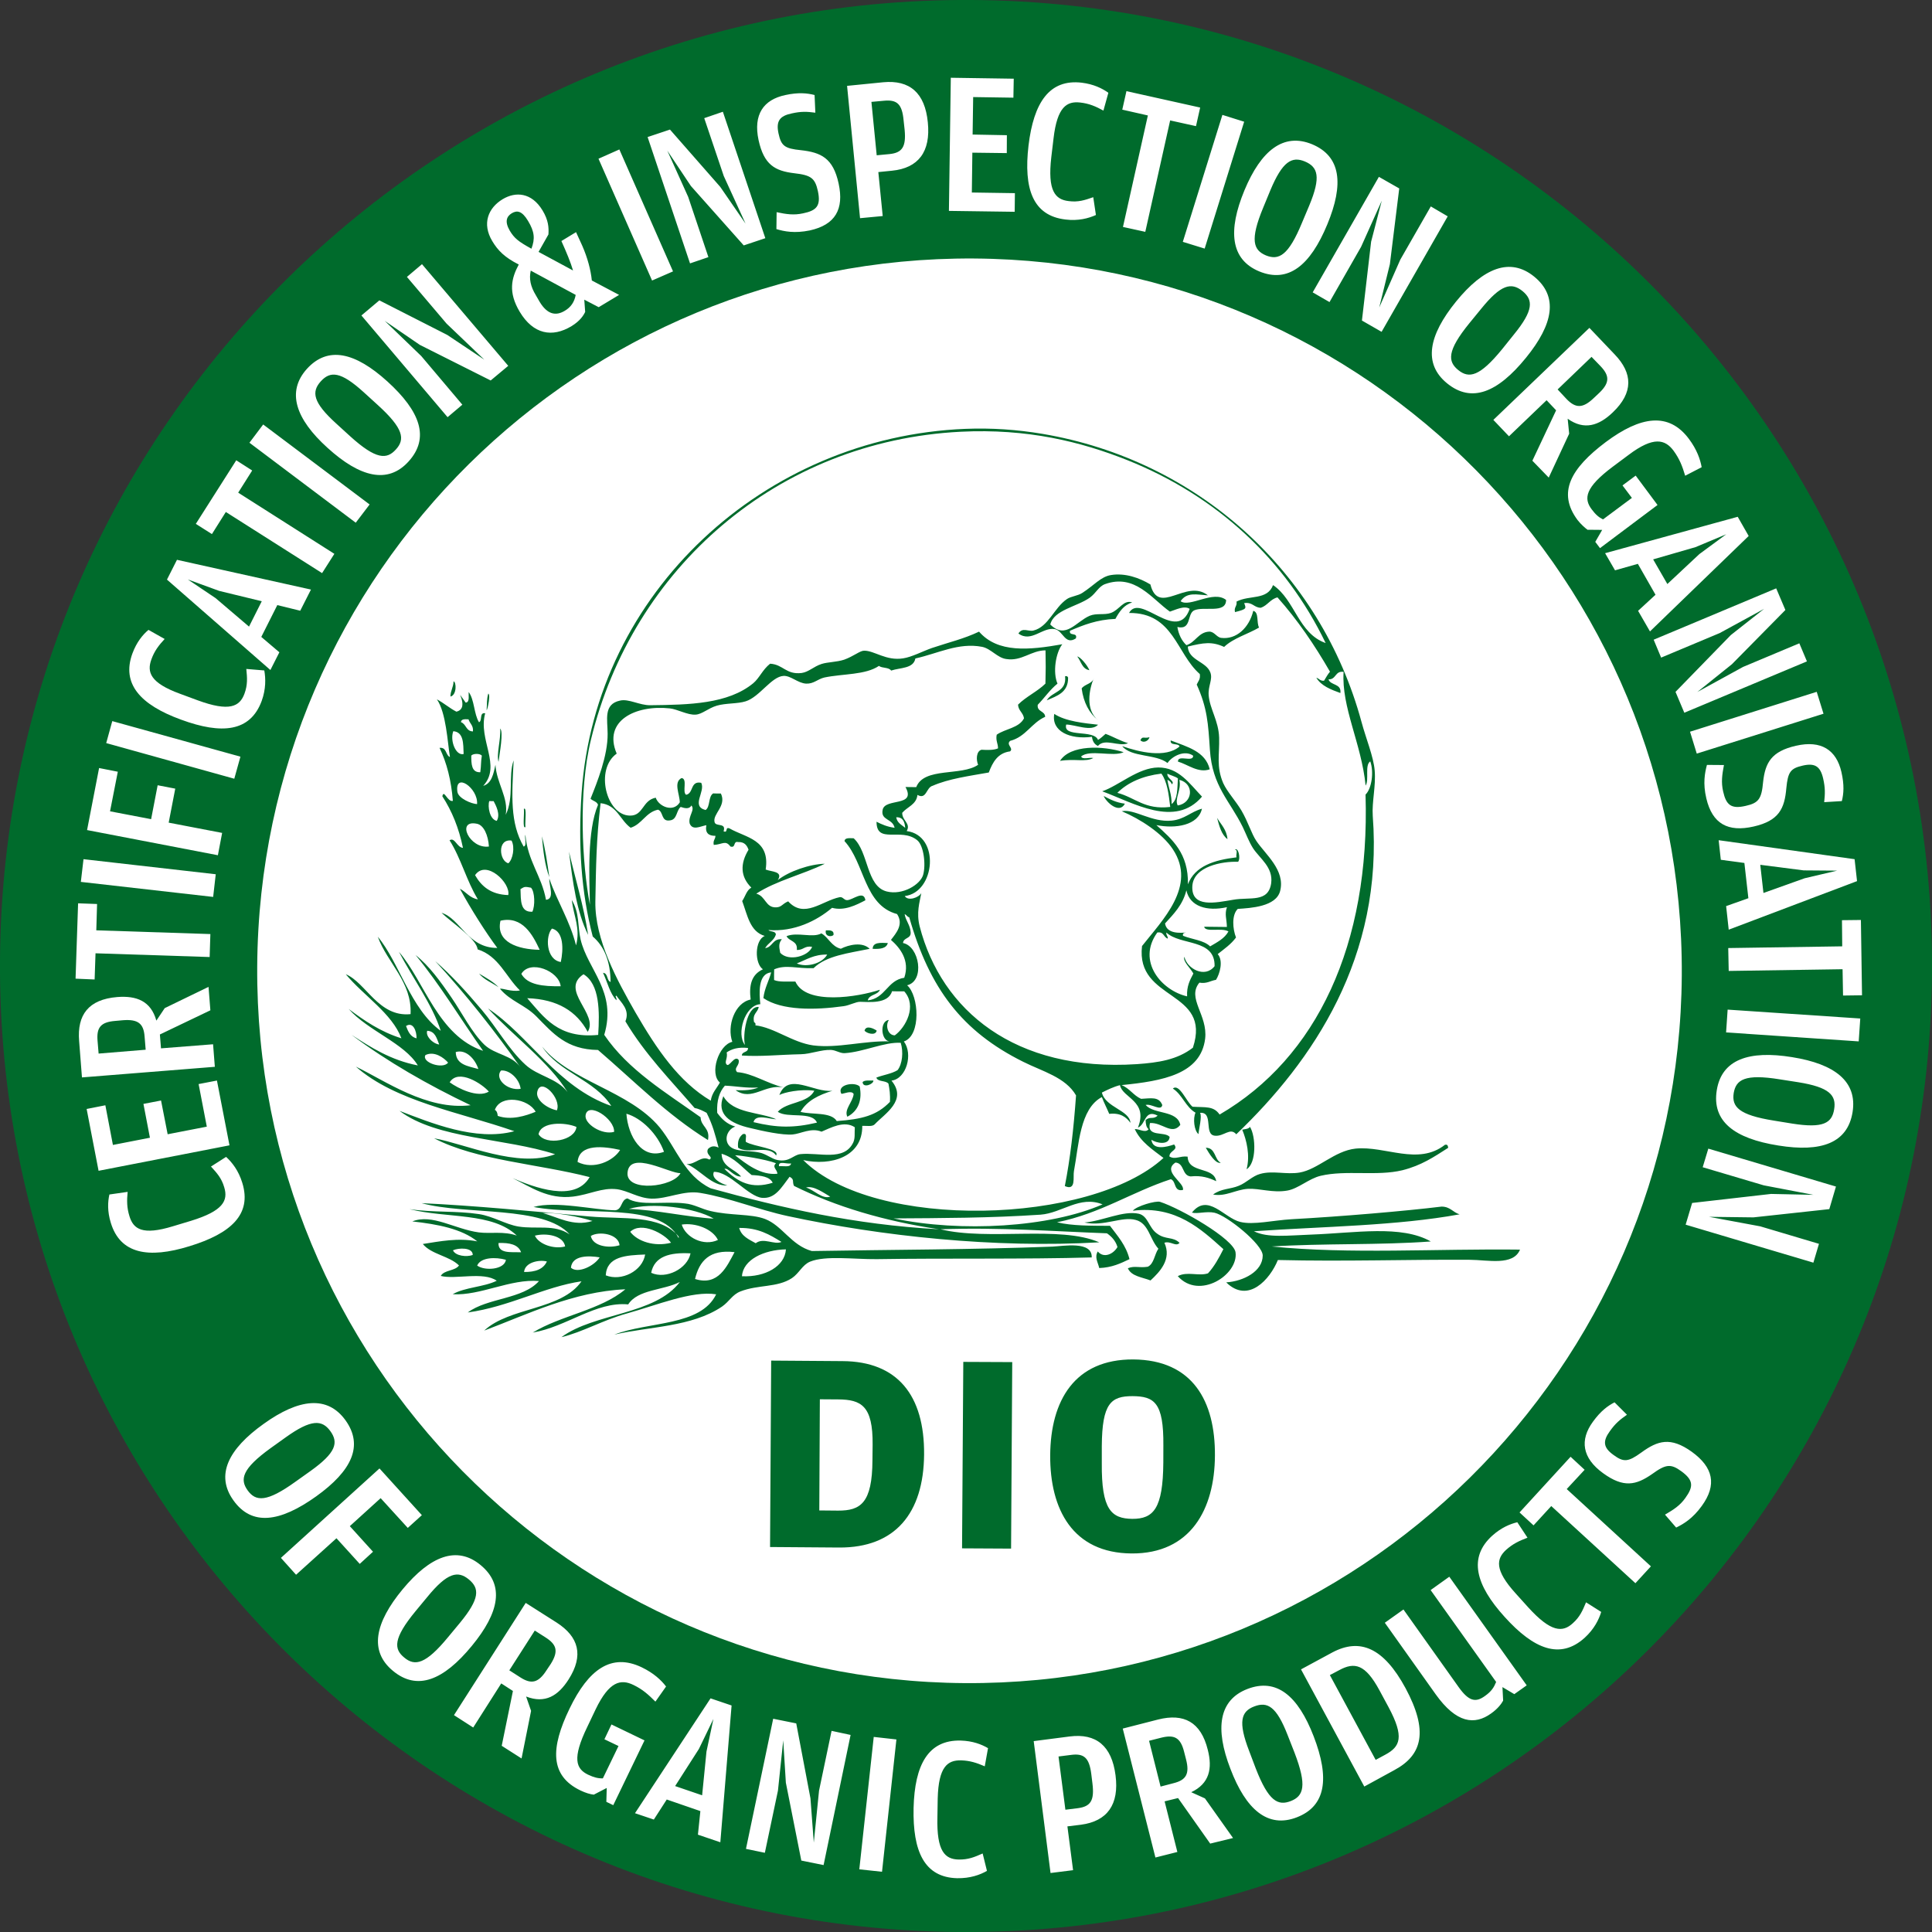 <?xml version="1.0" encoding="UTF-8" standalone="no"?>
<svg width="45px" height="45px" viewBox="0 0 45 45" version="1.1" xmlns="http://www.w3.org/2000/svg" xmlns:xlink="http://www.w3.org/1999/xlink" xmlns:sketch="http://www.bohemiancoding.com/sketch/ns">
    <rect x="0" y="0" width="45" height="45" fill="#333333" stroke="none"/>
    <!-- Generator: Sketch 3.3.3 (12081) - http://www.bohemiancoding.com/sketch -->
    <title>DIO_Certificat</title>
    <desc>Created with Sketch.</desc>
    <defs></defs>
    <g id="Welcome" stroke="none" stroke-width="1" fill="none" fill-rule="evenodd" sketch:type="MSPage">
        <g id="Desktop-HD" sketch:type="MSArtboardGroup" transform="translate(-560, -226)">
            <g id="DIO_Certificat" sketch:type="MSLayerGroup" transform="translate(560, 226)">
                <path d="M45,22.643 C44.921,35.069 34.781,45.08 22.356,45 C9.931,44.921 -0.081,34.783 0,22.358 C0.079,9.93 10.219,-0.081 22.643,0 C35.069,0.079 45.081,10.217 45,22.643" id="Fill-1" fill="#006B2C" sketch:type="MSShapeGroup"></path>
                <path d="M39.172,22.72 C39.112,31.879 31.638,39.26 22.475,39.203 C13.313,39.143 5.933,31.668 5.991,22.508 C6.049,13.344 13.523,5.964 22.687,6.021 C31.849,6.082 39.227,13.557 39.172,22.72" id="Fill-2" fill="#FFFFFF" sketch:type="MSShapeGroup"></path>
                <path d="M15.807,28.838 C15.369,27.978 13.604,28.335 12.427,28.113 C12.939,27.965 13.849,28.185 14.328,28.19 C14.499,28.174 14.456,27.945 14.614,27.913 C14.911,28.097 15.466,27.973 15.953,28.03 C16.164,28.048 16.344,28.162 16.55,28.207 C17.016,28.318 17.488,28.268 17.818,28.392 C18.223,28.547 18.425,29.004 18.909,29.139 C20.739,29.107 22.69,29.107 24.51,29.036 C24.772,29.025 25.444,28.898 25.428,29.288 C23.885,29.333 21.935,29.303 20.42,29.328 C19.885,29.333 19.229,29.239 18.869,29.386 C18.686,29.462 18.616,29.656 18.444,29.771 C18.101,29.995 17.659,29.918 17.246,30.08 C17.057,30.154 16.987,30.315 16.817,30.433 C16.108,30.912 15.113,30.896 14.308,31.086 C15.106,30.777 16.318,30.894 16.681,30.147 C16.121,30.057 15.297,30.4 14.596,30.595 C14.046,30.746 13.563,31.031 13.076,31.145 C13.855,30.574 15.25,30.633 15.835,29.86 C15.454,30.056 14.857,30.03 14.632,30.382 C13.88,30.31 13.196,30.906 12.409,31.038 C13.064,30.638 13.992,30.514 14.565,30.03 C13.348,30.085 12.29,30.612 11.278,30.992 C11.867,30.441 13.076,30.521 13.544,29.844 C12.685,29.969 11.862,30.437 10.896,30.57 C11.351,30.227 12.178,30.265 12.554,29.838 C11.889,29.781 11.192,30.183 10.544,30.145 C10.828,29.981 11.27,29.979 11.57,29.831 C11.261,29.611 10.605,29.807 10.266,29.719 C10.347,29.576 10.599,29.607 10.691,29.475 C10.468,29.253 10.049,29.22 9.848,28.975 C10.241,28.914 10.67,28.826 11.117,28.914 C10.752,28.621 10.194,28.515 9.604,28.449 C10.067,28.265 10.585,28.627 11.153,28.705 C11.429,28.74 11.732,28.672 12.037,28.779 C11.47,28.234 10.415,28.382 9.535,28.163 C10.106,28.247 10.626,28.198 11.158,28.279 C11.485,28.33 11.776,28.518 12.074,28.568 C12.505,28.637 12.906,28.508 13.268,28.751 C12.661,28.073 10.856,28.308 9.82,28.024 C11.028,28.079 12.451,28.216 13.728,28.334 C14.518,28.403 15.371,28.281 15.809,28.803 C15.807,28.813 15.807,28.826 15.807,28.838 L15.807,28.838 Z M14.647,28.159 C15.268,28.177 16.039,28.353 16.623,28.384 C16.189,28.125 15.164,27.997 14.647,28.159 L14.647,28.159 Z M13.8,28.439 C13.477,28.335 12.959,28.239 12.638,28.255 C12.973,28.339 13.347,28.58 13.8,28.439 L13.8,28.439 Z M15.879,28.523 C15.969,28.821 16.387,29.038 16.722,28.881 C16.6,28.625 16.198,28.473 15.879,28.523 L15.879,28.523 Z M14.679,28.691 C14.847,28.915 15.242,29.046 15.63,28.946 C15.481,28.738 14.941,28.441 14.679,28.691 L14.679,28.691 Z M17.602,28.957 C17.786,28.816 18.032,29.003 18.202,28.927 C17.93,28.759 17.662,28.595 17.217,28.601 C17.269,28.795 17.442,28.867 17.602,28.957 L17.602,28.957 Z M13.761,28.788 C13.808,29.028 14.18,29.081 14.431,29.004 C14.407,28.74 13.955,28.669 13.761,28.788 L13.761,28.788 Z M12.458,28.781 C12.552,28.984 12.906,29.103 13.163,29.032 C13.123,28.775 12.714,28.713 12.458,28.781 L12.458,28.781 Z M12.137,29.167 C12.071,28.985 11.866,28.943 11.611,28.952 C11.601,29.206 11.895,29.16 12.137,29.167 L12.137,29.167 Z M17.282,29.726 C17.827,29.752 18.281,29.491 18.306,29.1 C17.791,29.111 17.306,29.341 17.282,29.726 L17.282,29.726 Z M10.55,29.122 C10.61,29.255 10.869,29.283 11.011,29.231 C11.015,29.049 10.678,29.063 10.55,29.122 L10.55,29.122 Z M16.189,29.79 C16.735,29.963 16.935,29.487 17.109,29.165 C16.527,29.095 16.287,29.373 16.189,29.79 L16.189,29.79 Z M15.167,29.646 C15.516,29.806 16.013,29.549 16.084,29.193 C15.602,29.167 15.244,29.261 15.167,29.646 L15.167,29.646 Z M14.109,29.705 C14.475,29.852 14.963,29.607 15.027,29.22 C14.578,29.237 14.135,29.263 14.109,29.705 L14.109,29.705 Z M13.298,29.527 C13.458,29.676 13.847,29.483 13.968,29.286 C13.714,29.245 13.327,29.233 13.298,29.527 L13.298,29.527 Z M11.114,29.478 C11.293,29.607 11.75,29.574 11.784,29.343 C11.546,29.276 11.196,29.282 11.114,29.478 L11.114,29.478 Z M12.207,29.627 C12.466,29.63 12.655,29.564 12.738,29.382 C12.56,29.335 12.225,29.4 12.207,29.627 L12.207,29.627 Z M13.74,21.072 C13.727,20.433 13.671,19.353 13.929,18.746 C13.904,18.667 13.808,18.658 13.755,18.604 C13.91,18.217 14.157,17.604 14.153,17.091 C14.152,16.764 14.05,16.401 14.442,16.318 C14.644,16.27 14.897,16.43 15.147,16.426 C16.056,16.416 16.956,16.397 17.543,15.915 C17.688,15.795 17.76,15.599 17.937,15.459 C18.241,15.475 18.308,15.72 18.673,15.675 C18.837,15.652 18.95,15.525 19.136,15.465 C19.278,15.419 19.492,15.422 19.663,15.365 C19.883,15.285 20.031,15.156 20.124,15.156 C20.363,15.15 20.637,15.399 21.037,15.334 C21.239,15.304 21.499,15.165 21.71,15.092 C22.111,14.957 22.446,14.882 22.804,14.712 C23.239,15.213 23.967,15.144 24.743,15.006 C24.588,15.205 24.518,15.665 24.631,15.923 C24.455,16.064 24.327,16.256 24.171,16.416 C24.148,16.584 24.338,16.552 24.344,16.696 C24.024,16.838 23.893,17.162 23.529,17.256 C23.423,17.345 23.618,17.427 23.526,17.501 C23.24,17.539 23.121,17.753 23.031,17.993 C22.572,18.075 22.097,18.138 21.724,18.302 C21.57,18.339 21.583,18.635 21.369,18.515 C21.345,18.742 21.133,18.791 21.014,18.932 C21.013,19.12 21.221,19.177 21.119,19.357 C21.905,19.46 21.786,20.785 21.074,20.871 C21.147,20.996 21.403,20.908 21.459,20.801 C21.419,21.019 21.34,21.256 21.421,21.578 C21.927,23.53 23.636,24.972 26.479,24.786 C26.978,24.751 27.42,24.685 27.785,24.403 C28.231,23.051 26.447,23.327 26.6,22.035 C27.072,21.433 27.883,20.64 27.32,19.784 C27.072,19.407 26.557,19.075 26.128,18.895 C26.424,18.835 26.818,19.158 27.288,19.114 C27.591,19.085 27.736,18.908 27.996,18.836 C27.91,19.224 27.382,19.308 26.934,19.218 C27.306,19.552 27.685,19.878 27.669,20.597 C27.832,20.172 28.276,20.032 28.801,19.969 C28.781,19.918 28.843,19.787 28.762,19.792 C28.839,19.721 28.904,19.991 28.838,20.073 C28.467,20.058 27.803,20.18 27.772,20.634 C27.74,21.159 28.32,21.024 28.724,20.957 C29.116,20.888 29.54,21.03 29.608,20.573 C29.658,20.2 29.346,20 29.187,19.759 C29.093,19.613 29.027,19.432 28.946,19.263 C28.64,18.642 28.238,18.32 28.181,17.465 C28.141,16.852 28.12,16.49 27.874,15.945 C27.905,15.87 27.965,15.823 27.946,15.7 C27.398,15.222 27.335,14.269 26.298,14.277 C26.557,13.795 27.421,15.004 27.71,14.182 C27.586,14.094 27.366,14.211 27.249,14.246 C26.826,13.946 26.434,13.356 25.739,13.605 C25.588,13.66 25.534,13.811 25.383,13.921 C25.084,14.133 24.545,14.205 24.463,14.546 C24.823,14.903 25.063,14.477 25.382,14.342 C25.539,14.277 25.725,14.33 25.876,14.276 C26.077,14.203 26.169,13.962 26.372,14.032 C26.172,14.092 26.071,14.249 25.98,14.415 C25.549,14.432 25.231,14.559 24.923,14.691 C24.89,14.826 25.109,14.718 25.059,14.87 C24.804,15.033 24.766,14.695 24.569,14.653 C24.285,14.599 24.021,14.976 23.721,14.756 C23.815,14.601 23.953,14.718 24.072,14.686 C24.42,14.601 24.551,14.156 24.854,13.951 C24.945,13.89 25.107,13.877 25.206,13.812 C25.479,13.638 25.639,13.431 25.878,13.394 C26.208,13.341 26.536,13.458 26.795,13.613 C26.986,14.363 27.625,13.467 28.135,13.867 C27.874,13.851 27.648,13.782 27.498,14.003 C27.71,14.159 28.261,13.738 28.558,13.974 C28.558,14.303 28.04,14.113 27.813,14.217 C27.642,14.303 27.759,14.681 27.423,14.604 C27.455,14.784 27.523,14.921 27.633,15.027 C27.845,14.964 27.913,14.724 28.163,14.712 C28.282,14.707 28.337,14.843 28.442,14.857 C28.795,14.903 29.096,14.622 29.191,14.227 C29.329,14.262 29.262,14.502 29.326,14.617 C29.064,14.771 28.728,14.862 28.512,15.068 C28.227,14.937 28.033,14.97 27.666,15.06 C27.682,15.383 28.099,15.406 28.192,15.665 C28.251,15.825 28.136,15.976 28.152,16.193 C28.177,16.511 28.384,16.788 28.396,17.182 C28.407,17.579 28.325,17.853 28.491,18.241 C28.585,18.446 28.783,18.656 28.914,18.876 C29.068,19.137 29.15,19.421 29.262,19.586 C29.47,19.898 29.941,20.267 29.817,20.752 C29.724,21.12 29.129,21.15 28.83,21.17 C28.683,21.314 28.712,21.642 28.789,21.836 C28.674,21.994 28.513,22.103 28.363,22.223 C28.499,22.378 28.411,22.684 28.323,22.822 C28.19,22.844 28.111,22.917 27.936,22.888 C27.636,23.25 28.136,23.641 28.07,24.194 C27.968,25.016 27.092,25.179 26.123,25.274 C26.308,25.347 26.4,25.515 26.578,25.594 C26.814,25.582 26.993,25.536 27.072,25.739 C27.043,25.892 26.822,25.699 26.684,25.737 C26.88,25.962 27.419,25.854 27.492,26.201 C27.293,26.451 27.069,26.137 26.785,26.158 C26.704,26.497 27.124,26.342 27.243,26.48 C27.231,26.685 26.932,26.625 26.818,26.547 C26.851,26.801 27.17,26.717 27.347,26.657 C27.46,26.79 27.23,26.799 27.239,26.938 C27.379,27.017 27.477,26.918 27.662,26.94 C27.674,27.34 28.271,27.161 28.328,27.512 C28.168,27.438 27.995,27.373 27.731,27.401 C27.526,27.379 27.591,27.094 27.379,27.078 C27.056,27.289 27.607,27.552 27.552,27.717 C27.331,27.76 27.403,27.515 27.271,27.466 C26.356,27.766 25.635,28.265 24.62,28.469 C24.973,28.555 25.418,28.549 25.854,28.552 C26.029,28.787 26.226,29.001 26.308,29.328 C26.102,29.426 25.898,29.525 25.603,29.535 C25.574,29.402 25.489,29.288 25.569,29.149 C25.711,29.317 25.934,29.209 26.028,29.046 C25.985,28.901 25.893,28.803 25.783,28.726 C24.556,28.682 23.295,28.583 21.906,28.632 C23.021,28.906 24.68,28.537 25.604,28.936 C23.161,29.077 20.536,28.795 18.349,28.325 C17.664,28.177 17,27.9 16.309,27.785 C15.924,27.72 15.553,27.925 15.178,27.919 C14.868,27.908 14.636,27.736 14.369,27.699 C14.014,27.658 13.748,27.821 13.346,27.871 C12.763,27.94 12.362,27.647 11.939,27.441 C12.432,27.652 13.387,28.019 13.734,27.417 C12.534,27.107 11.101,27.029 10.111,26.513 C10.842,26.644 12.061,27.216 12.929,26.884 C11.764,26.504 10.181,26.535 9.305,25.874 C10.026,26.148 11.077,26.591 11.98,26.348 C10.693,25.9 9.208,25.654 8.289,24.844 C8.969,25.17 9.939,25.868 10.961,25.743 C9.967,25.269 9.028,24.731 8.187,24.103 C8.643,24.398 9.101,24.693 9.732,24.816 C9.421,24.299 8.569,24.008 8.122,23.501 C8.486,23.773 8.86,24.031 9.349,24.184 C9.134,23.606 8.465,23.188 8.054,22.692 C8.524,22.885 8.817,23.698 9.563,23.621 C9.599,22.871 9.022,22.431 8.799,21.818 C9.293,22.405 9.567,23.509 10.266,24.01 C10.074,23.407 9.607,22.771 9.292,22.17 C9.886,22.857 10.201,24.124 11.252,24.476 C10.726,23.732 10.253,22.939 9.68,22.245 C9.993,22.493 10.254,22.852 10.517,23.237 C10.756,23.584 10.99,24.054 11.285,24.336 C11.536,24.571 11.927,24.569 12.128,24.868 C11.571,24.075 10.846,23.15 10.137,22.386 C10.512,22.71 10.865,23.102 11.221,23.522 C11.563,23.925 11.851,24.446 12.238,24.799 C12.532,25.069 12.967,25.107 13.219,25.437 C12.793,24.742 11.964,24.137 11.366,23.489 C12.316,24.112 12.979,25.322 14.238,25.76 C13.851,25.152 13.02,24.979 12.627,24.377 C13.294,25.203 14.648,25.396 15.367,26.261 C15.766,26.756 15.935,27.379 16.553,27.678 C18.19,28.128 19.884,28.525 21.871,28.632 C20.591,28.441 19.468,28.105 18.494,27.622 C18.445,27.519 18.513,27.473 18.391,27.409 C18.2,27.658 18.059,27.926 17.75,27.9 C17.427,27.87 16.992,27.286 16.628,27.295 C16.558,27.447 16.788,27.568 16.942,27.611 C16.576,27.634 16.318,27.247 15.993,27.113 C16.203,27.128 16.333,26.903 16.522,27.009 C16.632,26.95 16.424,26.901 16.49,26.763 C16.558,26.694 16.633,26.681 16.737,26.73 C16.652,26.407 16.604,26.214 16.459,25.92 C16.371,25.874 16.287,25.827 16.179,25.808 C15.621,25.16 15.02,24.55 14.567,23.789 C14.677,23.516 14.469,23.359 14.357,23.191 C14.311,23.207 14.375,23.237 14.357,23.297 C14.203,23.137 14.149,22.876 14.046,22.659 C14.168,22.668 14.124,22.837 14.222,22.872 C14.217,22.391 14.074,22.041 13.806,21.813 C13.539,20.789 13.462,19.685 13.547,18.466 C13.87,13.798 17.803,10.178 22.483,9.989 C23.101,9.964 23.696,10.007 24.279,10.105 C27.885,10.714 30.761,13.308 31.712,16.815 C31.816,17.202 31.993,17.625 32.019,17.946 C32.05,18.307 31.952,18.675 31.974,19.002 C32.226,22.297 30.581,24.712 28.795,26.42 C28.654,26.251 28.507,26.475 28.298,26.453 C28.03,26.43 28.276,25.895 27.951,25.92 C28.003,26.001 27.922,26.301 27.915,26.415 C27.813,26.337 27.783,26.047 27.846,25.917 C27.615,25.784 27.539,25.496 27.318,25.355 C27.469,25.225 27.636,25.667 27.777,25.778 C28.077,25.797 28.267,25.755 28.407,25.96 C30.672,24.639 31.914,22.002 31.806,18.507 C31.948,18.372 32.006,17.984 31.916,17.734 C31.782,17.823 31.895,18.163 31.808,18.298 C31.711,17.316 31.241,16.475 31.295,15.649 C31.092,15.619 31.125,15.833 30.943,15.823 C30.988,15.971 31.25,15.914 31.22,16.142 C30.998,16.061 30.774,15.976 30.66,15.786 C30.725,15.803 30.746,15.863 30.839,15.856 C30.883,15.786 30.922,15.71 30.978,15.645 C30.619,15.022 30.218,14.433 29.755,13.914 C29.588,13.955 29.521,14.105 29.367,14.156 C29.206,14.154 29.176,14.018 28.979,14.048 C29.026,14.171 29.049,14.186 28.765,14.257 C28.738,14.138 28.819,14.123 28.801,14.012 C29.104,13.853 29.515,13.987 29.652,13.628 C30.166,13.975 30.238,14.753 30.877,14.978 C29.943,13.037 28.333,11.544 26.251,10.715 C25.177,10.289 23.934,9.978 22.375,10.056 C18.109,10.272 14.731,13.235 13.764,17.23 C13.467,18.446 13.557,20.118 13.74,21.072 L13.74,21.072 Z M23.439,15.35 C23.233,15.325 23.08,15.107 22.875,15.066 C22.325,14.96 21.848,15.221 21.321,15.337 C21.275,15.578 20.968,15.547 20.756,15.619 C20.702,15.537 20.546,15.569 20.472,15.51 C20.157,15.724 19.636,15.69 19.202,15.78 C19.037,15.82 18.955,15.93 18.777,15.923 C18.586,15.914 18.419,15.735 18.251,15.743 C17.968,15.757 17.692,16.234 17.368,16.335 C17.181,16.395 16.905,16.375 16.697,16.436 C16.492,16.496 16.355,16.637 16.202,16.645 C16.015,16.658 15.781,16.519 15.602,16.5 C14.804,16.413 14.038,16.788 14.364,17.553 C13.851,17.917 14.12,18.99 14.671,18.997 C14.99,19.003 14.956,18.641 15.273,18.58 C15.346,18.791 15.687,18.93 15.834,18.687 C15.83,18.494 15.682,18.217 15.876,18.122 C16.021,18.143 15.884,18.442 15.98,18.512 C16.16,18.48 16.072,18.181 16.333,18.233 C16.436,18.443 16.085,18.776 16.434,18.867 C16.546,18.794 16.494,18.551 16.611,18.48 C16.672,18.483 16.731,18.483 16.791,18.483 C16.93,18.774 16.592,18.957 16.644,19.15 C16.672,19.263 16.923,19.154 16.853,19.362 C16.967,19.411 16.878,19.249 16.993,19.296 C17.375,19.515 17.941,19.551 17.834,20.253 C17.965,20.308 18.249,20.29 18.116,20.499 C18.379,20.292 18.864,20.126 19.21,20.119 C18.699,20.37 18.081,20.511 17.615,20.815 C17.836,20.872 17.827,21.143 18.077,21.134 C18.208,21.13 18.215,21.055 18.358,20.994 C18.733,21.405 19.143,20.983 19.557,20.897 C19.634,20.883 19.659,20.97 19.733,20.966 C19.86,20.965 20.12,20.723 20.157,20.969 C19.945,21.079 19.667,21.223 19.38,21.145 C19.024,21.448 18.494,21.71 17.897,21.662 C17.94,21.71 18.068,21.678 18.071,21.769 C18.027,21.911 17.891,21.963 17.821,22.084 C17.998,22.061 17.993,21.857 18.211,21.877 C18.133,21.971 18.144,22.051 18.173,22.193 C18.367,22.402 18.832,22.275 18.916,22.054 C18.738,22.02 18.714,22.136 18.559,22.125 C18.586,21.911 18.38,21.93 18.32,21.805 C18.576,21.702 18.928,21.854 19.132,21.74 C19.303,21.838 19.365,22.046 19.585,22.098 C19.769,22.004 20.09,21.931 20.256,22.1 C19.769,22.201 19.245,22.258 18.95,22.55 C18.563,22.566 18.309,22.459 18.032,22.578 C18.03,22.661 18.028,22.745 18.03,22.827 C18.149,22.88 18.353,22.857 18.526,22.863 C18.774,23.421 19.991,23.221 20.495,23.053 C20.444,23.183 20.247,23.155 20.211,23.301 C20.624,23.256 20.664,22.832 21.062,22.774 C21.201,22.369 20.957,22.071 20.752,21.892 C20.87,21.738 21.055,21.532 20.894,21.29 C20.122,21.084 20.142,20.102 19.671,19.592 C19.677,19.504 19.793,19.525 19.884,19.525 C20.235,19.849 20.175,20.642 20.653,20.764 C21.022,20.858 21.434,20.605 21.501,20.38 C21.57,20.14 21.516,19.69 21.361,19.568 C20.984,19.265 20.416,19.673 20.416,19.14 C20.54,19.203 20.67,19.259 20.837,19.281 C20.791,19.06 20.505,19.112 20.559,18.86 C20.617,18.581 21.349,18.801 21.09,18.331 C21.173,18.332 21.255,18.332 21.341,18.334 C21.523,17.861 22.396,18.083 22.782,17.813 C22.734,17.7 22.736,17.498 22.861,17.463 C23.002,17.471 23.145,17.475 23.246,17.431 C23.246,17.314 23.189,17.256 23.215,17.113 C23.411,16.974 23.735,16.958 23.851,16.731 C23.831,16.597 23.72,16.555 23.712,16.413 C23.9,16.224 24.159,16.11 24.35,15.923 C24.359,15.598 24.358,15.477 24.352,15.148 C24.015,15.149 23.799,15.407 23.439,15.35 L23.439,15.35 Z M13.867,21.002 C13.854,21.887 14.374,22.836 14.802,23.584 C15.297,24.438 15.811,25.196 16.555,25.637 C16.582,25.455 16.693,25.35 16.768,25.215 C16.52,25.007 16.737,24.337 17.057,24.266 C16.927,23.904 17.109,23.358 17.484,23.281 C17.445,22.961 17.494,22.703 17.77,22.577 C17.572,22.443 17.576,21.895 17.813,21.8 C17.466,21.699 17.409,21.314 17.287,20.987 C17.36,20.881 17.388,20.736 17.5,20.674 C17.244,20.421 17.236,20.118 17.435,19.792 C17.398,19.688 17.339,19.607 17.191,19.613 C17.071,19.584 17.146,19.758 17.013,19.717 C16.898,19.56 16.829,19.669 16.625,19.68 C16.602,19.572 16.664,19.549 16.664,19.468 C16.506,19.47 16.419,19.404 16.452,19.22 C16.306,19.248 16.132,19.35 16.064,19.181 C16.023,19.006 16.197,18.866 16.104,18.761 C16.055,18.854 15.944,18.826 15.855,18.795 C15.751,18.874 15.776,19.088 15.608,19.108 C15.392,19.146 15.459,18.905 15.326,18.859 C15.039,18.92 14.956,19.196 14.689,19.28 C14.442,19.104 14.374,18.749 13.989,18.708 C13.887,19.556 13.883,20.172 13.867,21.002 L13.867,21.002 Z M21.084,19.282 C21.071,19.142 21.034,19.031 20.875,19.036 C20.895,19.167 21.002,19.212 21.084,19.282 L21.084,19.282 Z M27.555,21.796 C27.762,21.881 28.04,21.898 28.186,22.043 C28.348,21.947 28.521,21.862 28.613,21.695 C28.453,21.599 28.075,21.726 28.047,21.585 C28.226,21.588 28.4,21.589 28.577,21.591 C28.573,21.404 28.519,21.296 28.578,21.13 C28.114,21.233 27.714,21.116 27.633,20.737 C27.549,21.079 27.335,21.29 27.136,21.509 C27.177,21.763 27.506,21.727 27.625,21.722 C27.58,21.73 27.541,21.734 27.555,21.796 L27.555,21.796 Z M21.211,21.718 C21.221,21.87 21.043,21.832 21.033,21.965 C21.413,22.038 21.55,22.847 21.129,22.949 C21.405,23.19 21.459,24.121 21.053,24.258 C21.271,24.549 21.114,25.127 20.764,25.17 C21.144,25.628 20.607,25.939 20.371,26.19 C20.314,26.246 20.191,26.22 20.084,26.223 C20.092,26.952 19.343,27.163 18.709,27.021 C20.366,28.676 25.407,28.525 27.1,26.971 C26.847,26.776 26.573,26.603 26.431,26.299 C26.528,26.289 26.682,26.4 26.753,26.301 C26.699,26.259 26.687,26.182 26.683,26.088 C26.79,25.995 26.858,26.083 26.964,25.985 C26.655,25.827 26.692,26.193 26.504,26.264 C26.753,25.643 26.144,25.575 26.086,25.275 C25.93,25.316 25.797,25.383 25.665,25.448 C25.749,25.797 26.312,25.858 26.33,26.153 C26.232,26.019 26.097,25.915 25.836,25.944 C25.782,25.814 25.714,25.686 25.664,25.553 C25.149,25.827 25.128,26.674 25.014,27.278 C24.988,27.414 25.071,27.745 24.802,27.626 C24.928,26.981 25.006,26.31 25.063,25.514 C24.818,25.09 24.278,24.955 23.832,24.731 C22.408,24.023 21.651,23.025 21.178,21.366 C21.127,21.355 21.116,21.306 21.071,21.293 C21.098,21.454 21.201,21.542 21.211,21.718 L21.211,21.718 Z M28.29,22.504 C28.304,21.857 27.492,22.03 27.167,21.72 C27.157,21.788 27.206,21.799 27.2,21.862 C27.1,21.834 27.112,21.694 26.956,21.72 C26.47,22.389 27.055,23.072 27.65,23.207 C27.637,22.971 27.718,22.823 27.796,22.676 C27.736,22.557 27.542,22.391 27.587,22.286 C27.648,22.565 28.066,22.793 28.29,22.504 L28.29,22.504 Z M18.559,22.44 C18.781,22.542 19.151,22.446 19.267,22.234 C18.96,22.227 18.779,22.356 18.559,22.44 L18.559,22.44 Z M17.709,23.389 C17.345,23.412 17.146,24.092 17.352,24.338 C17.293,24.132 17.389,23.424 17.672,23.454 C17.649,23.588 17.52,23.606 17.564,23.81 C17.592,23.82 17.606,23.842 17.594,23.882 C18.039,23.935 18.456,24.281 18.939,24.349 C19.515,24.423 20.122,24.235 20.736,24.256 C20.518,24.264 20.48,23.779 20.703,23.757 C20.615,23.891 20.682,24.116 20.842,24.115 C21.098,23.929 21.365,23.429 21.061,23.09 C20.967,23.093 20.869,23.09 20.777,23.088 C20.687,23.397 20.215,23.334 20.038,23.334 C19.937,23.33 19.785,23.419 19.647,23.436 C18.977,23.53 18.207,23.538 17.781,23.248 C17.807,23.015 17.908,22.855 17.962,22.648 C17.652,22.679 17.683,23.127 17.709,23.389 L17.709,23.389 Z M9.457,23.898 C9.506,24.026 9.558,24.15 9.702,24.185 C9.707,24.015 9.62,23.79 9.457,23.898 L9.457,23.898 Z M10.23,24.329 C10.171,24.188 10.14,24.019 9.951,24.009 C9.907,24.124 10.066,24.304 10.23,24.329 L10.23,24.329 Z M17.134,25.393 C17.336,25.401 17.525,25.391 17.662,25.33 C17.368,25.347 17.151,25.298 16.884,25.287 C16.758,25.429 16.69,25.631 16.705,25.92 C16.809,26.063 16.933,26.185 17.127,26.24 C16.981,26.288 16.874,26.467 16.947,26.629 C17.054,26.85 17.393,26.782 17.688,26.845 C17.842,26.874 17.973,26.993 18.108,27.019 C18.387,27.075 18.474,26.901 18.641,26.882 C19.07,26.835 19.663,27.06 19.875,26.608 C19.921,26.502 19.901,26.408 19.91,26.256 C19.663,26.091 19.345,26.271 19.135,26.359 C18.894,26.259 18.65,26.408 18.464,26.424 C18.227,26.445 17.764,26.345 17.478,26.275 C17.001,26.168 16.682,25.954 16.848,25.532 C17.071,25.941 17.704,25.899 18.081,26.07 C17.924,26.068 17.597,25.936 17.551,26.137 C18.104,26.271 18.486,26.275 19.029,26.148 C18.911,25.875 18.342,26.055 18.116,25.896 C18.326,25.658 18.817,25.703 18.967,25.405 C18.641,25.36 18.26,25.445 18.153,25.504 C18.361,24.963 18.952,25.457 19.389,25.406 C19.074,25.502 18.793,25.637 18.646,25.898 C18.924,25.968 19.357,25.895 19.49,26.112 C20.076,26.068 20.417,25.986 20.728,25.665 C20.739,25.494 20.718,25.367 20.694,25.241 C20.632,25.16 20.444,25.205 20.412,25.099 C20.575,25.036 20.769,25.011 20.907,24.925 C21.017,24.783 21.046,24.504 20.98,24.289 C20.6,24.266 20.11,24.504 19.674,24.53 C19.566,24.536 19.478,24.463 19.359,24.455 C19.131,24.444 18.885,24.551 18.654,24.555 C18.153,24.566 17.704,24.615 17.279,24.585 C17.282,24.483 17.429,24.522 17.422,24.409 C17.195,24.385 17.046,24.431 16.926,24.512 C16.955,24.647 16.868,24.737 16.923,24.791 C16.977,24.878 17.111,24.563 17.205,24.688 C17.233,24.827 17.078,24.87 17.169,24.972 C17.533,24.999 17.862,25.236 18.26,25.331 C17.815,25.237 17.517,25.662 17.134,25.393 L17.134,25.393 Z M10.615,24.504 C10.622,24.804 10.904,24.831 11.142,24.9 C11.073,24.683 10.865,24.431 10.615,24.504 L10.615,24.504 Z M9.91,24.574 C9.809,24.745 10.319,24.915 10.437,24.75 C10.336,24.634 10.116,24.475 9.91,24.574 L9.91,24.574 Z M11.669,24.935 C11.513,25.122 11.814,25.412 12.127,25.361 C12.095,25.119 11.857,24.913 11.669,24.935 L11.669,24.935 Z M10.474,25.209 C10.667,25.35 11.125,25.581 11.386,25.426 C11.239,25.252 10.68,24.878 10.474,25.209 L10.474,25.209 Z M12.513,25.434 C12.476,25.62 12.738,25.815 12.971,25.862 C13.086,25.584 12.587,25.07 12.513,25.434 L12.513,25.434 Z M11.526,25.851 C11.572,25.876 11.588,25.927 11.593,25.991 C11.904,26.101 12.254,25.988 12.476,25.895 C12.308,25.586 11.66,25.481 11.526,25.851 L11.526,25.851 Z M13.64,25.972 C13.602,26.174 14.022,26.444 14.304,26.363 C14.316,26.052 13.694,25.654 13.64,25.972 L13.64,25.972 Z M14.59,25.941 C14.628,26.459 14.947,27.019 15.466,26.828 C15.319,26.414 14.941,26.039 14.59,25.941 L14.59,25.941 Z M12.544,26.419 C12.717,26.693 13.4,26.566 13.426,26.248 C13.164,26.136 12.599,26.12 12.544,26.419 L12.544,26.419 Z M13.453,27.065 C13.829,27.255 14.289,27.041 14.444,26.784 C14.079,26.702 13.489,26.625 13.453,27.065 L13.453,27.065 Z M17.998,27.549 C17.925,27.401 17.721,27.381 17.507,27.369 C17.285,27.192 17.113,26.964 16.807,26.873 C16.816,27.187 17.113,27.224 17.262,27.404 C17.086,27.414 16.962,27.189 16.874,27.226 C17.192,27.539 17.502,27.701 17.998,27.549 L17.998,27.549 Z M17.122,26.909 C17.377,27.109 17.721,27.381 18.106,27.339 C18.106,27.24 17.974,27.188 18.075,27.094 C17.83,26.999 17.222,26.907 17.122,26.909 L17.122,26.909 Z M14.616,27.316 C14.581,27.777 15.69,27.652 15.85,27.324 C15.614,27.343 14.66,26.776 14.616,27.316 L14.616,27.316 Z M18.144,27.163 C18.249,27.152 18.416,27.201 18.425,27.097 C18.335,27.122 18.122,27.024 18.144,27.163 L18.144,27.163 Z M19.337,27.872 C19.19,27.788 18.95,27.608 18.774,27.66 C18.959,27.712 19.153,27.94 19.337,27.872 L19.337,27.872 Z M24.236,28.292 C23.059,28.371 21.92,28.372 20.813,28.379 C22.384,28.71 24.451,28.59 25.681,28.052 C25.148,27.839 24.736,28.255 24.236,28.292 L24.236,28.292 Z M10.846,16.365 C10.944,16.359 10.91,16.217 10.916,16.118 C11.052,16.299 11.037,16.629 11.157,16.823 C11.241,16.788 11.158,16.589 11.301,16.613 C11.13,17.23 11.69,17.832 11.255,18.304 C11.453,18.247 11.494,18.025 11.54,17.813 C11.564,18.237 11.849,18.58 11.779,18.978 C11.979,18.572 11.832,18.075 11.964,17.71 C11.922,18.539 11.877,19.163 12.197,19.719 C12.28,19.695 12.213,19.525 12.237,19.441 C12.288,20.054 12.616,20.398 12.717,20.958 C12.93,20.94 12.783,20.61 12.795,20.466 C12.98,21.003 13.273,21.444 13.417,22.02 C13.523,21.622 13.366,21.355 13.317,20.961 C13.503,21.269 13.452,21.575 13.523,21.881 C13.689,22.589 14.374,23.096 14.074,24.104 C14.634,24.927 15.508,25.445 16.318,26.023 C16.326,26.247 16.546,26.268 16.49,26.554 C15.532,25.96 14.765,25.174 13.929,24.456 C13.192,24.446 12.884,24.071 12.492,23.673 C12.221,23.4 11.89,23.323 11.646,23.031 C11.693,23.01 11.926,23.11 12.11,23.069 C11.781,22.75 11.619,22.268 11.124,22.112 C11.104,21.869 10.529,21.497 10.284,21.261 C10.721,21.391 10.892,22.084 11.583,22.079 C11.323,21.732 10.967,21.172 10.711,20.7 C10.859,20.774 10.938,20.916 11.131,20.948 C10.871,20.528 10.737,19.988 10.471,19.572 C10.594,19.492 10.642,19.739 10.783,19.748 C10.689,19.288 10.525,18.887 10.303,18.547 C10.339,18.372 10.423,18.688 10.548,18.654 C10.511,18.179 10.406,17.767 10.238,17.419 C10.408,17.4 10.374,17.588 10.48,17.633 C10.423,17.283 10.392,16.601 10.176,16.289 C10.339,16.375 10.467,16.492 10.63,16.576 C10.986,16.494 10.513,15.898 10.846,16.365 L10.846,16.365 Z M10.737,16.821 C10.861,16.863 10.851,17.034 11.016,17.036 C11.03,16.896 10.941,16.852 10.913,16.755 C10.824,16.749 10.74,16.747 10.737,16.821 L10.737,16.821 Z M10.799,17.562 C10.79,17.317 10.801,17.052 10.558,17.031 C10.474,17.255 10.621,17.612 10.799,17.562 L10.799,17.562 Z M10.977,17.599 C10.977,17.796 10.981,17.995 11.187,17.987 C11.212,17.795 11.195,17.778 11.223,17.6 C11.179,17.547 11.024,17.547 10.977,17.599 L10.977,17.599 Z M10.654,18.445 C10.679,18.597 10.981,18.723 11.112,18.729 C11.141,18.357 10.586,17.97 10.654,18.445 L10.654,18.445 Z M11.57,19.12 C11.661,18.971 11.555,18.768 11.498,18.66 C11.468,18.659 11.429,18.66 11.396,18.659 C11.355,18.781 11.403,19.084 11.57,19.12 L11.57,19.12 Z M11.109,19.187 C10.615,19.084 10.936,19.781 11.388,19.717 C11.371,19.456 11.269,19.218 11.109,19.187 L11.109,19.187 Z M11.841,20.107 C11.944,20.018 11.998,19.736 11.915,19.579 C11.574,19.53 11.629,20.058 11.841,20.107 L11.841,20.107 Z M11.065,20.384 C11.215,20.647 11.436,20.835 11.838,20.848 C11.9,20.569 11.323,20.009 11.065,20.384 L11.065,20.384 Z M12.123,20.709 C12.133,20.967 12.112,21.252 12.399,21.236 C12.466,21.102 12.459,20.771 12.368,20.676 C12.233,20.652 12.225,20.644 12.123,20.709 L12.123,20.709 Z M11.657,21.445 C11.543,21.944 12.063,22.115 12.57,22.123 C12.41,21.776 12.169,21.327 11.657,21.445 L11.657,21.445 Z M13.062,22.407 C13.126,22.11 13.13,21.693 12.856,21.628 C12.701,21.799 12.714,22.353 13.062,22.407 L13.062,22.407 Z M12.143,22.683 C12.283,22.939 12.648,22.978 13.059,22.971 C13.021,22.616 12.346,22.343 12.143,22.683 L12.143,22.683 Z M13.689,24.033 C13.433,23.56 12.991,23.273 12.28,23.25 C12.671,23.695 13.002,24.197 13.933,24.105 C13.968,23.563 13.97,22.921 13.591,22.692 C13.028,23.066 13.952,23.618 13.689,24.033 L13.689,24.033 Z M24.808,15.751 C24.851,15.741 24.868,15.757 24.878,15.784 C24.883,16.131 24.62,16.209 24.381,16.312 C24.504,16.102 24.849,16.121 24.808,15.751 L24.808,15.751 Z M25.434,17.162 C25.447,17.268 25.493,17.338 25.573,17.374 C25.738,17.183 26.061,17.404 26.275,17.31 C26.086,17.255 25.934,17.16 25.751,17.093 C25.696,17.141 25.64,17.195 25.575,17.235 C25.48,16.982 24.749,17.189 24.834,16.876 C25.048,16.878 25.416,17.051 25.576,16.88 C25.272,16.846 24.819,16.804 24.556,16.628 C24.483,17.029 24.915,17.23 25.434,17.162 L25.434,17.162 Z M26.562,17.243 C26.638,17.317 26.753,17.255 26.774,17.171 C26.643,17.21 26.611,17.133 26.562,17.243 L26.562,17.243 Z M27.474,17.387 C27.149,17.665 26.528,17.516 26.138,17.379 C26.349,17.643 26.925,17.559 27.194,17.772 C27.3,17.611 27.596,17.46 27.791,17.602 C27.795,17.768 27.428,17.566 27.437,17.739 C27.664,17.804 27.911,18.013 28.177,17.919 C28.075,17.496 27.648,17.395 27.268,17.246 C27.248,17.378 27.449,17.299 27.474,17.387 L27.474,17.387 Z M24.69,17.722 C25.035,17.666 25.281,17.756 25.465,17.656 C25.381,17.636 25.209,17.7 25.182,17.62 C25.379,17.447 25.926,17.637 26.172,17.52 C25.688,17.365 24.928,17.344 24.69,17.722 L24.69,17.722 Z M26.201,18.719 C25.996,18.694 25.854,18.618 25.707,18.54 C25.766,18.684 26.071,18.97 26.201,18.719 L26.201,18.719 Z M25.374,15.61 C25.321,15.484 25.154,15.292 25.092,15.292 C25.182,15.402 25.201,15.581 25.374,15.61 L25.374,15.61 Z M25.194,16.035 C25.238,16.365 25.369,16.609 25.576,16.776 C25.275,16.53 25.367,16.057 25.479,15.79 C25.444,15.931 25.267,15.931 25.194,16.035 L25.194,16.035 Z M26.978,17.876 C26.508,17.881 26.06,18.298 25.673,18.431 C26.4,18.698 27.369,19.293 27.997,18.555 C27.707,18.253 27.456,17.874 26.978,17.876 L26.978,17.876 Z M27.051,18.019 C27.189,18.209 27.222,18.507 27.257,18.795 C26.66,18.867 26.441,18.574 26.025,18.467 C26.27,18.225 26.611,18.073 27.051,18.019 L27.051,18.019 Z M27.294,18.267 C27.383,18.201 27.173,18.132 27.191,18.021 C27.271,18.061 27.366,18.081 27.436,18.13 C27.42,18.363 27.436,18.623 27.289,18.727 C27.293,18.504 27.219,18.356 27.191,18.163 C27.24,18.184 27.277,18.217 27.294,18.267 L27.294,18.267 Z M27.47,18.164 C27.824,18.253 27.785,18.705 27.431,18.761 C27.349,18.602 27.523,18.406 27.47,18.164 L27.47,18.164 Z M28.348,19.05 C28.4,19.243 28.45,19.439 28.59,19.546 C28.572,19.321 28.438,19.204 28.348,19.05 L28.348,19.05 Z M10.564,15.87 C10.63,15.877 10.644,16.191 10.491,16.224 C10.494,16.081 10.561,16.009 10.564,15.87 L10.564,15.87 Z M11.612,17.745 C11.637,17.537 11.732,17.048 11.65,16.969 C11.668,17.232 11.559,17.561 11.612,17.745 L11.612,17.745 Z M12.238,19.264 C12.225,19.148 12.275,18.784 12.202,18.84 C12.217,18.954 12.164,19.321 12.238,19.264 L12.238,19.264 Z M11.338,16.473 C11.309,16.723 11.448,16.175 11.372,16.156 C11.331,16.31 11.347,16.391 11.338,16.473 L11.338,16.473 Z M12.795,20.43 C12.748,20.1 12.701,19.775 12.622,19.478 C12.652,19.821 12.691,20.159 12.795,20.43 L12.795,20.43 Z M13.699,21.775 C13.593,21.089 13.403,20.482 13.253,19.837 C13.34,20.546 13.432,21.244 13.699,21.775 L13.699,21.775 Z M11.613,22.994 C11.489,22.864 11.317,22.773 11.158,22.676 C11.269,22.816 11.458,22.89 11.613,22.994 L11.613,22.994 Z M19.237,21.669 C19.337,21.666 19.43,21.669 19.414,21.777 C19.351,21.837 19.202,21.802 19.237,21.669 L19.237,21.669 Z M20.326,22.1 C20.495,22.108 20.646,22.094 20.679,21.965 C20.514,21.96 20.33,21.939 20.326,22.1 L20.326,22.1 Z M20.137,24.005 C20.178,24.067 20.395,24.135 20.42,24.005 C20.359,23.962 20.172,23.866 20.137,24.005 L20.137,24.005 Z M20.092,25.203 C20.096,25.355 20.352,25.252 20.343,25.168 C20.247,25.17 20.138,25.154 20.092,25.203 L20.092,25.203 Z M19.598,25.478 C19.667,25.474 19.834,25.391 19.883,25.481 C19.865,25.67 19.654,25.842 19.736,26.011 C20.002,25.872 20.084,25.608 20.024,25.307 C19.91,25.189 19.478,25.261 19.598,25.478 L19.598,25.478 Z M18.076,26.914 C18.177,26.749 17.552,26.711 17.371,26.595 C17.357,26.525 17.421,26.383 17.302,26.416 C17.224,26.477 17.173,26.57 17.192,26.733 C17.424,26.894 17.907,26.652 18.076,26.914 L18.076,26.914 Z M29.035,27.234 C29.122,26.915 29.035,26.554 28.934,26.313 C28.998,26.297 29.082,26.299 29.114,26.246 C29.253,26.468 29.269,27.094 29.035,27.234 L29.035,27.234 Z M31.576,26.753 C31.081,26.805 30.7,27.237 30.27,27.311 C29.959,27.363 29.644,27.259 29.351,27.343 C29.174,27.389 29.03,27.549 28.856,27.618 C28.655,27.703 28.45,27.678 28.255,27.823 C28.55,27.876 28.778,27.709 29.068,27.69 C29.339,27.676 29.641,27.79 29.983,27.731 C30.243,27.686 30.487,27.45 30.763,27.386 C31.352,27.247 32.072,27.401 32.665,27.257 C33.107,27.146 33.4,26.947 33.731,26.735 C33.724,26.69 33.718,26.649 33.655,26.665 C33.028,27.155 32.268,26.685 31.576,26.753 L31.576,26.753 Z M28.778,29.168 C28.734,28.857 27.501,28.15 27.022,27.994 C26.922,27.96 26.467,28.093 26.386,28.2 C27.387,28.076 27.977,28.629 28.495,29.095 C28.393,29.296 28.284,29.499 28.136,29.659 C27.915,29.73 27.65,29.607 27.433,29.724 C27.932,30.285 28.85,29.692 28.778,29.168 L28.778,29.168 Z M33.577,28.104 C32.746,28.206 31.244,28.335 30.083,28.398 C29.652,28.423 29.196,28.537 28.888,28.461 C28.512,28.371 28.134,27.777 27.762,28.244 C27.889,28.279 28.099,28.207 28.288,28.247 C28.578,28.312 29.408,28.98 29.411,29.242 C29.412,29.611 28.966,29.842 28.561,29.869 C29.072,30.372 29.581,29.799 29.764,29.348 C31.325,29.386 32.841,29.333 34.238,29.343 C34.651,29.345 35.246,29.49 35.404,29.106 C33.462,29.082 31.425,29.216 29.622,29.033 C30.82,28.957 32.141,29.004 33.326,28.916 C32.636,28.526 31.577,28.718 30.541,28.756 C30.008,28.775 29.522,28.838 29.206,28.678 C30.819,28.567 32.537,28.552 33.997,28.284 C33.843,28.241 33.782,28.105 33.577,28.104 L33.577,28.104 Z M26.948,28.731 C26.756,28.596 26.744,28.325 26.527,28.271 C26.157,28.189 25.681,28.443 25.258,28.474 C25.714,28.575 26.13,28.324 26.454,28.415 C26.756,28.493 26.78,28.864 26.981,29.085 C26.887,29.222 26.881,29.437 26.733,29.505 C26.52,29.537 26.434,29.475 26.27,29.54 C26.351,29.728 26.604,29.749 26.798,29.824 C27.012,29.625 27.297,29.331 27.121,28.946 C27.264,28.897 27.392,29.049 27.474,28.948 C27.32,28.797 27.149,28.883 26.948,28.731 L26.948,28.731 Z M28.434,27.083 C28.282,27.009 28.32,26.733 28.085,26.733 C28.164,26.868 28.311,27.115 28.434,27.083 L28.434,27.083 Z" id="Fill-3" fill="#006B2C" sketch:type="MSShapeGroup"></path>
                <path d="M17.962,31.691 L19.625,31.703 C20.907,31.71 21.534,32.502 21.524,33.877 C21.513,35.25 20.845,36.053 19.544,36.045 L17.936,36.033 L17.962,31.691 L17.962,31.691 Z M19.521,35.185 C20.041,35.187 20.317,35.014 20.321,34.008 L20.325,33.647 C20.333,32.743 20.059,32.599 19.525,32.595 L19.096,32.592 L19.083,35.181 L19.521,35.185 L19.521,35.185 Z M22.437,31.721 L23.577,31.726 L23.55,36.07 L22.408,36.064 L22.437,31.721 L22.437,31.721 Z M24.461,33.896 C24.47,32.621 25.031,31.657 26.397,31.664 C27.779,31.675 28.307,32.633 28.298,33.906 C28.291,35.154 27.73,36.192 26.356,36.183 C24.984,36.173 24.454,35.154 24.461,33.896 L24.461,33.896 Z M27.096,34.065 L27.097,33.665 C27.105,32.67 26.887,32.522 26.379,32.519 C25.878,32.518 25.67,32.683 25.663,33.682 L25.663,34.077 C25.653,35.164 25.885,35.371 26.373,35.377 C26.868,35.379 27.088,35.138 27.096,34.065 L27.096,34.065 Z" id="Fill-4" fill="#006B2C" sketch:type="MSShapeGroup"></path>
                <path d="M6.142,33.164 C6.962,32.575 7.627,32.497 8.048,33.082 C8.473,33.675 8.191,34.26 7.366,34.852 C6.515,35.461 5.864,35.545 5.438,34.948 C5.014,34.358 5.316,33.753 6.142,33.164 L6.142,33.164 Z M6.882,34.512 L7.236,34.26 C7.829,33.835 7.888,33.6 7.694,33.333 C7.502,33.068 7.251,33.051 6.654,33.479 L6.302,33.731 C5.631,34.216 5.585,34.459 5.769,34.715 C5.958,34.976 6.211,34.995 6.882,34.512 L6.882,34.512 Z M8.839,34.203 L9.826,35.291 L9.498,35.588 L8.866,34.895 L8.148,35.547 L8.688,36.143 L8.379,36.426 L7.837,35.829 L6.896,36.679 L6.543,36.286 L8.839,34.203 L8.839,34.203 Z M9.378,37.018 C10.021,36.242 10.642,35.995 11.195,36.454 C11.755,36.917 11.634,37.555 10.989,38.337 C10.328,39.141 9.717,39.386 9.153,38.918 C8.594,38.458 8.731,37.799 9.378,37.018 L9.378,37.018 Z M10.435,38.134 L10.713,37.799 C11.176,37.237 11.174,36.997 10.92,36.788 C10.666,36.578 10.419,36.627 9.955,37.194 L9.68,37.526 C9.153,38.165 9.173,38.41 9.415,38.607 C9.661,38.815 9.914,38.767 10.435,38.134 L10.435,38.134 Z M12.37,39.849 L12.148,40.958 L11.686,40.663 L11.947,39.386 L11.675,39.21 L11.022,40.237 L10.574,39.949 L12.245,37.335 L12.966,37.793 C13.477,38.123 13.604,38.554 13.242,39.12 C13.002,39.495 12.699,39.689 12.254,39.515 L12.37,39.849 L12.37,39.849 Z M12.125,39.073 C12.377,39.233 12.541,39.2 12.732,38.9 L12.831,38.752 C13.015,38.455 12.962,38.303 12.709,38.14 L12.456,37.979 L11.863,38.905 L12.125,39.073 L12.125,39.073 Z M13.831,41.801 C13.751,41.793 13.64,41.761 13.522,41.704 C12.804,41.36 12.822,40.714 13.266,39.797 C13.706,38.883 14.239,38.496 14.947,38.835 C15.228,38.97 15.402,39.135 15.514,39.282 L15.266,39.634 C15.105,39.474 14.974,39.352 14.757,39.247 C14.46,39.102 14.19,39.158 13.874,39.813 L13.677,40.227 C13.323,40.958 13.415,41.199 13.696,41.335 C13.834,41.4 13.933,41.425 14.042,41.421 L14.406,40.668 L14.078,40.511 L14.242,40.166 L15.012,40.537 L14.284,42.046 L14.123,41.968 L14.132,41.645 L13.831,41.801 L13.831,41.801 Z M15.229,42.381 L14.79,42.233 L16.55,39.558 L17.04,39.724 L16.778,42.91 L16.256,42.733 L16.313,42.184 L15.53,41.914 L15.229,42.381 L15.229,42.381 Z M16.455,40.798 L16.617,40.037 L16.279,40.736 L15.725,41.601 L16.354,41.816 L16.455,40.798 L16.455,40.798 Z M18.009,40.033 L18.546,40.141 L18.877,41.886 L18.955,42.917 L19.077,41.708 L19.369,40.315 L19.812,40.41 L19.183,43.441 L18.664,43.336 L18.304,41.522 L18.243,40.536 L18.12,41.707 L17.815,43.155 L17.375,43.064 L18.009,40.033 L18.009,40.033 Z M20.351,40.456 L20.879,40.515 L20.544,43.597 L20.015,43.54 L20.351,40.456 L20.351,40.456 Z M21.279,42.113 C21.304,41.101 21.623,40.523 22.375,40.541 C22.657,40.549 22.863,40.63 23.013,40.718 L22.937,41.141 C22.747,41.059 22.592,41.008 22.384,41.002 C22.072,40.996 21.86,41.147 21.841,41.891 L21.834,42.328 C21.814,43.121 22.01,43.305 22.327,43.312 C22.554,43.316 22.695,43.256 22.888,43.171 L22.988,43.576 C22.826,43.67 22.595,43.752 22.294,43.747 C21.528,43.728 21.258,43.121 21.279,42.113 L21.279,42.113 Z M24.077,40.554 L24.912,40.446 C25.531,40.366 25.895,40.665 25.983,41.35 C26.071,42.03 25.792,42.42 25.179,42.501 L24.862,42.54 L24.994,43.56 L24.469,43.626 L24.077,40.554 L24.077,40.554 Z M25.107,42.116 C25.406,42.076 25.494,41.935 25.445,41.539 L25.418,41.319 C25.369,40.935 25.244,40.834 24.939,40.876 L24.655,40.912 L24.815,42.152 L25.107,42.116 L25.107,42.116 Z M28.065,41.888 L28.72,42.811 L28.188,42.941 L27.439,41.88 L27.126,41.957 L27.423,43.136 L26.912,43.265 L26.151,40.262 L26.978,40.05 C27.571,39.902 27.971,40.104 28.132,40.758 C28.242,41.19 28.173,41.542 27.746,41.744 L28.065,41.888 L28.065,41.888 Z M27.333,41.534 C27.627,41.461 27.713,41.318 27.625,40.978 L27.58,40.802 C27.496,40.466 27.347,40.402 27.056,40.472 L26.764,40.546 L27.032,41.613 L27.333,41.534 L27.333,41.534 Z M28.659,41.2 C28.296,40.262 28.386,39.597 29.056,39.339 C29.734,39.079 30.233,39.497 30.598,40.443 C30.973,41.415 30.885,42.067 30.205,42.329 C29.529,42.59 29.02,42.149 28.659,41.2 L28.659,41.2 Z M30.152,40.823 L29.993,40.418 C29.73,39.74 29.519,39.629 29.214,39.746 C28.908,39.862 28.831,40.1 29.096,40.786 L29.248,41.188 C29.548,41.961 29.769,42.064 30.063,41.951 C30.365,41.834 30.447,41.593 30.152,40.823 L30.152,40.823 Z M30.303,38.883 L31.028,38.491 C31.678,38.143 32.229,38.38 32.738,39.321 C33.27,40.311 33.138,40.875 32.477,41.229 L31.777,41.612 L30.303,38.883 L30.303,38.883 Z M32.268,40.869 C32.611,40.684 32.717,40.462 32.342,39.763 L32.131,39.372 C31.8,38.758 31.55,38.708 31.195,38.9 L30.975,39.016 L32.042,40.991 L32.268,40.869 L32.268,40.869 Z M33.322,37.036 L33.757,36.725 L35.56,39.255 L35.271,39.46 L34.995,39.296 L35.011,39.611 C34.975,39.677 34.894,39.795 34.729,39.911 C34.347,40.185 33.923,40.141 33.438,39.461 L32.255,37.797 L32.689,37.488 L33.976,39.298 C34.211,39.626 34.369,39.66 34.584,39.505 C34.743,39.394 34.799,39.296 34.848,39.176 L33.322,37.036 L33.322,37.036 Z M35.046,37.661 C34.367,36.912 34.198,36.277 34.756,35.77 C34.968,35.58 35.173,35.496 35.341,35.456 L35.578,35.816 C35.385,35.889 35.238,35.958 35.081,36.098 C34.853,36.307 34.803,36.562 35.302,37.113 L35.594,37.437 C36.128,38.026 36.399,38.024 36.633,37.809 C36.8,37.66 36.861,37.514 36.942,37.321 L37.295,37.545 C37.241,37.723 37.131,37.946 36.909,38.148 C36.338,38.663 35.723,38.411 35.046,37.661 L35.046,37.661 Z M35.719,35.529 L35.393,35.228 L36.582,33.931 L36.909,34.234 L36.492,34.683 L38.453,36.483 L38.092,36.876 L36.132,35.079 L35.719,35.529 L35.719,35.529 Z M39.041,35.58 L38.781,35.279 C38.981,35.162 39.128,35.07 39.255,34.891 C39.446,34.626 39.448,34.478 39.164,34.27 C38.914,34.087 38.799,34.103 38.48,34.334 C38.108,34.592 37.818,34.661 37.34,34.314 C36.85,33.96 36.791,33.541 37.102,33.115 C37.284,32.863 37.45,32.743 37.606,32.663 L37.895,32.952 C37.729,33.068 37.626,33.153 37.498,33.333 C37.327,33.567 37.341,33.717 37.582,33.889 C37.82,34.064 37.924,34.053 38.231,33.831 C38.611,33.554 38.91,33.46 39.405,33.815 C39.904,34.176 39.996,34.583 39.638,35.076 C39.426,35.37 39.211,35.498 39.041,35.58 L39.041,35.58 Z" id="Fill-5" fill="#FFFFFF" sketch:type="MSShapeGroup"></path>
                <path d="M4.415,29.026 C3.45,29.325 2.8,29.202 2.581,28.482 C2.498,28.214 2.51,27.991 2.548,27.822 L2.973,27.761 C2.953,27.962 2.953,28.13 3.016,28.33 C3.107,28.627 3.316,28.78 4.028,28.562 L4.446,28.436 C5.203,28.204 5.316,27.962 5.223,27.655 C5.161,27.441 5.054,27.324 4.914,27.171 L5.266,26.946 C5.405,27.073 5.557,27.265 5.644,27.552 C5.87,28.285 5.378,28.731 4.415,29.026 L4.415,29.026 Z M2.296,27.27 L2.018,25.83 L2.454,25.744 L2.63,26.668 L3.492,26.5 L3.341,25.712 L3.751,25.633 L3.905,26.419 L4.817,26.242 L4.626,25.25 L5.053,25.168 L5.345,26.677 L2.296,27.27 L2.296,27.27 Z M3.837,23.481 L4.857,22.986 L4.9,23.532 L3.724,24.095 L3.75,24.418 L4.963,24.323 L5.004,24.848 L1.909,25.095 L1.843,24.247 C1.793,23.638 2.061,23.278 2.731,23.223 C3.178,23.188 3.513,23.313 3.642,23.772 L3.837,23.481 L3.837,23.481 Z M3.368,24.144 C3.346,23.842 3.217,23.736 2.865,23.763 L2.686,23.779 C2.338,23.806 2.248,23.94 2.272,24.24 L2.297,24.54 L3.393,24.45 L3.368,24.144 L3.368,24.144 Z M2.204,22.814 L1.76,22.795 L1.819,21.04 L2.261,21.056 L2.243,21.669 L4.9,21.756 L4.883,22.291 L2.225,22.204 L2.204,22.814 L2.204,22.814 Z M1.883,20.541 L1.945,20.012 L5.025,20.363 L4.965,20.891 L1.883,20.541 L1.883,20.541 Z M2.028,19.334 L2.308,17.889 L2.744,17.975 L2.563,18.897 L3.52,19.08 L3.672,18.29 L4.082,18.369 L3.929,19.161 L5.174,19.4 L5.075,19.92 L2.028,19.334 L2.028,19.334 Z M2.474,17.308 L2.615,16.796 L5.6,17.624 L5.457,18.138 L2.474,17.308 L2.474,17.308 Z M4.217,16.762 C3.268,16.416 2.826,15.927 3.084,15.221 C3.182,14.955 3.325,14.784 3.458,14.671 L3.835,14.883 C3.696,15.033 3.595,15.164 3.525,15.362 C3.421,15.652 3.493,15.904 4.192,16.159 L4.603,16.311 C5.346,16.584 5.583,16.457 5.694,16.158 C5.771,15.947 5.758,15.788 5.737,15.581 L6.156,15.616 C6.189,15.802 6.196,16.048 6.095,16.327 C5.828,17.048 5.166,17.111 4.217,16.762 L4.217,16.762 Z M6.507,15.193 L6.298,15.606 L3.889,13.5 L4.122,13.039 L7.243,13.732 L6.993,14.225 L6.459,14.094 L6.086,14.835 L6.507,15.193 L6.507,15.193 Z M5.105,13.763 L4.375,13.497 L5.021,13.931 L5.8,14.595 L6.097,14.004 L5.105,13.763 L5.105,13.763 Z M4.936,12.44 L4.561,12.202 L5.503,10.721 L5.874,10.959 L5.548,11.475 L7.788,12.9 L7.502,13.349 L5.26,11.925 L4.936,12.44 L4.936,12.44 Z M5.81,10.312 L6.13,9.887 L8.609,11.75 L8.286,12.175 L5.81,10.312 L5.81,10.312 Z M7.631,10.433 C6.883,9.758 6.669,9.123 7.149,8.591 C7.639,8.052 8.274,8.206 9.023,8.885 C9.795,9.586 10.01,10.203 9.518,10.747 C9.034,11.283 8.383,11.116 7.631,10.433 L7.631,10.433 Z M8.793,9.428 L8.47,9.134 C7.931,8.645 7.692,8.64 7.472,8.882 C7.25,9.128 7.288,9.373 7.832,9.866 L8.152,10.158 C8.764,10.713 9.01,10.702 9.22,10.47 C9.439,10.232 9.403,9.981 8.793,9.428 L8.793,9.428 Z M8.418,7.348 L8.836,6.996 L10.419,7.802 L11.28,8.377 L10.401,7.537 L9.478,6.45 L9.829,6.153 L11.838,8.521 L11.429,8.862 L9.779,8.033 L8.962,7.474 L9.812,8.293 L10.769,9.426 L10.425,9.717 L8.418,7.348 L8.418,7.348 Z M13.347,6.3 C13.29,6.107 13.197,5.883 13.076,5.614 L13.417,5.407 L13.563,5.726 C13.686,6.008 13.76,6.287 13.785,6.533 L14.42,6.869 L13.945,7.155 L13.609,6.98 L13.63,7.265 C13.591,7.347 13.512,7.474 13.313,7.596 C12.86,7.87 12.421,7.786 12.107,7.265 C11.83,6.804 11.912,6.48 12.083,6.161 C11.755,5.996 11.595,5.833 11.466,5.616 C11.221,5.209 11.371,4.843 11.707,4.64 C12.009,4.458 12.381,4.48 12.636,4.9 C12.774,5.127 12.785,5.301 12.774,5.461 L12.544,5.867 L13.347,6.3 L13.347,6.3 Z M12.299,5.145 C12.155,4.904 12.039,4.897 11.92,4.967 C11.8,5.041 11.75,5.16 11.874,5.374 C11.98,5.55 12.074,5.626 12.378,5.793 C12.466,5.559 12.45,5.396 12.299,5.145 L12.299,5.145 Z M12.362,6.303 C12.321,6.492 12.354,6.669 12.484,6.882 L12.57,7.031 C12.751,7.33 12.95,7.363 13.156,7.238 C13.293,7.158 13.379,7.037 13.409,6.869 L12.362,6.303 L12.362,6.303 Z M13.94,3.697 L14.426,3.481 L15.676,6.321 L15.188,6.534 L13.94,3.697 L13.94,3.697 Z M15.084,3.192 L15.605,3.018 L16.776,4.353 L17.365,5.208 L16.858,4.1 L16.403,2.752 L16.837,2.603 L17.826,5.548 L17.323,5.716 L16.093,4.333 L15.543,3.509 L16.029,4.586 L16.5,5.989 L16.072,6.135 L15.084,3.192 L15.084,3.192 Z M18.084,5.336 L18.089,4.942 C18.32,4.991 18.489,5.016 18.705,4.969 C19.021,4.904 19.124,4.794 19.05,4.45 C18.984,4.148 18.889,4.079 18.5,4.035 C18.051,3.981 17.794,3.84 17.668,3.261 C17.543,2.671 17.778,2.321 18.296,2.213 C18.598,2.148 18.801,2.169 18.973,2.213 L18.991,2.625 C18.792,2.598 18.658,2.593 18.44,2.642 C18.161,2.7 18.071,2.82 18.133,3.108 C18.195,3.397 18.275,3.46 18.654,3.498 C19.12,3.55 19.405,3.679 19.533,4.274 C19.663,4.873 19.456,5.236 18.862,5.367 C18.508,5.44 18.265,5.391 18.084,5.336 L18.084,5.336 Z M19.73,2 L20.57,1.916 C21.19,1.857 21.545,2.164 21.611,2.852 C21.68,3.533 21.393,3.915 20.777,3.976 L20.458,4.008 L20.56,5.032 L20.032,5.082 L19.73,2 L19.73,2 Z M20.715,3.589 C21.013,3.56 21.108,3.421 21.071,3.026 L21.047,2.806 C21.012,2.418 20.891,2.316 20.583,2.347 L20.297,2.373 L20.42,3.617 L20.715,3.589 L20.715,3.589 Z M22.146,1.811 L23.612,1.833 L23.604,2.275 L22.667,2.261 L22.654,3.134 L23.452,3.149 L23.45,3.566 L22.648,3.556 L22.636,4.484 L23.639,4.499 L23.634,4.933 L22.102,4.912 L22.146,1.811 L22.146,1.811 Z M23.956,3.391 C24.076,2.384 24.445,1.838 25.195,1.926 C25.473,1.96 25.673,2.059 25.816,2.161 L25.701,2.576 C25.521,2.478 25.369,2.411 25.16,2.388 C24.852,2.353 24.625,2.483 24.539,3.223 L24.487,3.658 C24.396,4.443 24.575,4.648 24.892,4.684 C25.113,4.713 25.264,4.663 25.464,4.593 L25.526,5.008 C25.354,5.085 25.115,5.15 24.818,5.113 C24.054,5.024 23.839,4.394 23.956,3.391 L23.956,3.391 Z M26.14,2.554 L26.237,2.123 L27.954,2.505 L27.857,2.938 L27.255,2.805 L26.676,5.4 L26.156,5.286 L26.736,2.689 L26.14,2.554 L26.14,2.554 Z M28.472,2.676 L28.979,2.835 L28.059,5.79 L27.55,5.633 L28.472,2.676 L28.472,2.676 Z M28.985,4.434 C29.372,3.503 29.896,3.086 30.561,3.36 C31.233,3.64 31.305,4.287 30.916,5.225 C30.519,6.186 30.005,6.6 29.329,6.321 C28.659,6.042 28.597,5.372 28.985,4.434 L28.985,4.434 Z M30.325,5.191 L30.495,4.787 C30.774,4.116 30.696,3.889 30.393,3.761 C30.091,3.636 29.871,3.756 29.588,4.434 L29.424,4.832 C29.106,5.597 29.196,5.826 29.486,5.949 C29.787,6.07 30.01,5.953 30.325,5.191 L30.325,5.191 Z M32.117,4.119 L32.591,4.389 L32.373,6.153 L32.125,7.162 L32.616,6.047 L33.326,4.808 L33.72,5.039 L32.18,7.729 L31.722,7.466 L31.936,5.629 L32.184,4.675 L31.703,5.748 L30.967,7.036 L30.575,6.81 L32.117,4.119 L32.117,4.119 Z M33.915,7.023 C34.553,6.238 35.173,5.988 35.733,6.442 C36.3,6.904 36.183,7.547 35.543,8.333 C34.882,9.146 34.276,9.392 33.707,8.93 C33.143,8.472 33.273,7.813 33.915,7.023 L33.915,7.023 Z M34.985,8.136 L35.261,7.792 C35.724,7.225 35.713,6.986 35.461,6.779 C35.201,6.57 34.959,6.624 34.497,7.195 L34.222,7.531 C33.7,8.174 33.72,8.42 33.965,8.619 C34.216,8.823 34.465,8.772 34.985,8.136 L34.985,8.136 Z M36.549,10.102 L36.073,11.124 L35.692,10.731 L36.245,9.557 L36.023,9.322 L35.147,10.162 L34.783,9.78 L37.02,7.637 L37.609,8.255 C38.03,8.693 38.049,9.144 37.564,9.606 C37.242,9.915 36.899,10.028 36.514,9.753 L36.549,10.102 L36.549,10.102 Z M36.49,9.296 C36.698,9.511 36.866,9.516 37.12,9.273 L37.253,9.148 C37.501,8.909 37.486,8.746 37.28,8.529 L37.07,8.312 L36.28,9.071 L36.49,9.296 L36.49,9.296 Z M36.976,12.339 C36.913,12.292 36.825,12.215 36.744,12.112 C36.268,11.472 36.586,10.91 37.401,10.297 C38.214,9.69 38.869,9.593 39.339,10.224 C39.523,10.47 39.602,10.698 39.635,10.882 L39.251,11.081 C39.185,10.86 39.123,10.693 38.979,10.496 C38.783,10.235 38.515,10.157 37.934,10.595 L37.565,10.87 C36.915,11.357 36.885,11.613 37.073,11.863 C37.165,11.987 37.243,12.052 37.337,12.098 L38.01,11.597 L37.791,11.306 L38.098,11.078 L38.607,11.762 L37.267,12.767 L37.157,12.621 L37.318,12.342 L36.976,12.339 L36.976,12.339 Z M37.617,13.284 L37.386,12.885 L40.475,12.037 L40.73,12.484 L38.431,14.707 L38.154,14.227 L38.56,13.853 L38.149,13.133 L37.617,13.284 L37.617,13.284 Z M39.581,12.906 L40.208,12.444 L39.491,12.744 L38.505,13.029 L38.836,13.603 L39.581,12.906 L39.581,12.906 Z M41.371,13.704 L41.585,14.208 L40.34,15.471 L39.534,16.118 L40.599,15.534 L41.91,14.984 L42.087,15.405 L39.231,16.601 L39.026,16.115 L40.314,14.792 L41.088,14.182 L40.056,14.745 L38.691,15.317 L38.517,14.9 L41.371,13.704 L41.371,13.704 Z M42.315,16.114 L42.473,16.624 L39.521,17.553 L39.364,17.043 L42.315,16.114 L42.315,16.114 Z M39.758,17.816 L40.154,17.819 C40.111,18.046 40.086,18.22 40.135,18.434 C40.205,18.748 40.319,18.85 40.662,18.77 C40.964,18.703 41.031,18.605 41.066,18.214 C41.116,17.767 41.256,17.501 41.832,17.37 C42.42,17.235 42.772,17.468 42.89,17.981 C42.96,18.285 42.943,18.488 42.9,18.659 L42.489,18.684 C42.51,18.483 42.515,18.352 42.465,18.134 C42.401,17.854 42.277,17.766 41.99,17.832 C41.704,17.897 41.644,17.979 41.607,18.359 C41.566,18.829 41.44,19.116 40.847,19.251 C40.248,19.388 39.883,19.189 39.744,18.597 C39.66,18.245 39.709,18 39.758,17.816 L39.758,17.816 Z M40.081,20.026 L40.031,19.57 L43.197,20.012 L43.254,20.523 L40.265,21.654 L40.205,21.105 L40.723,20.921 L40.63,20.1 L40.081,20.026 L40.081,20.026 Z M42.035,20.456 L42.79,20.279 L42.013,20.273 L41,20.143 L41.074,20.799 L42.035,20.456 L42.035,20.456 Z M42.903,21.433 L43.344,21.428 L43.37,23.182 L42.928,23.188 L42.917,22.575 L40.265,22.615 L40.254,22.082 L42.909,22.042 L42.903,21.433 L42.903,21.433 Z M43.329,23.723 L43.293,24.256 L40.204,24.047 L40.24,23.516 L43.329,23.723 L43.329,23.723 Z M41.741,24.623 C42.739,24.782 43.264,25.192 43.15,25.903 C43.034,26.624 42.421,26.844 41.42,26.681 C40.391,26.518 39.871,26.115 39.987,25.393 C40.102,24.677 40.737,24.46 41.741,24.623 L41.741,24.623 Z M41.316,26.101 L41.747,26.171 C42.467,26.285 42.67,26.158 42.721,25.838 C42.776,25.51 42.608,25.323 41.884,25.207 L41.455,25.14 C40.638,25.008 40.434,25.148 40.381,25.461 C40.333,25.781 40.501,25.97 41.316,26.101 L41.316,26.101 Z M42.763,27.637 L42.608,28.163 L40.841,28.355 L39.806,28.342 L41,28.564 L42.367,28.971 L42.237,29.41 L39.262,28.525 L39.413,28.019 L41.251,27.809 L42.238,27.83 L41.082,27.609 L39.659,27.187 L39.79,26.754 L42.763,27.637 L42.763,27.637 Z" id="Fill-6" fill="#FFFFFF" sketch:type="MSShapeGroup"></path>
            </g>
        </g>
    </g>
</svg>